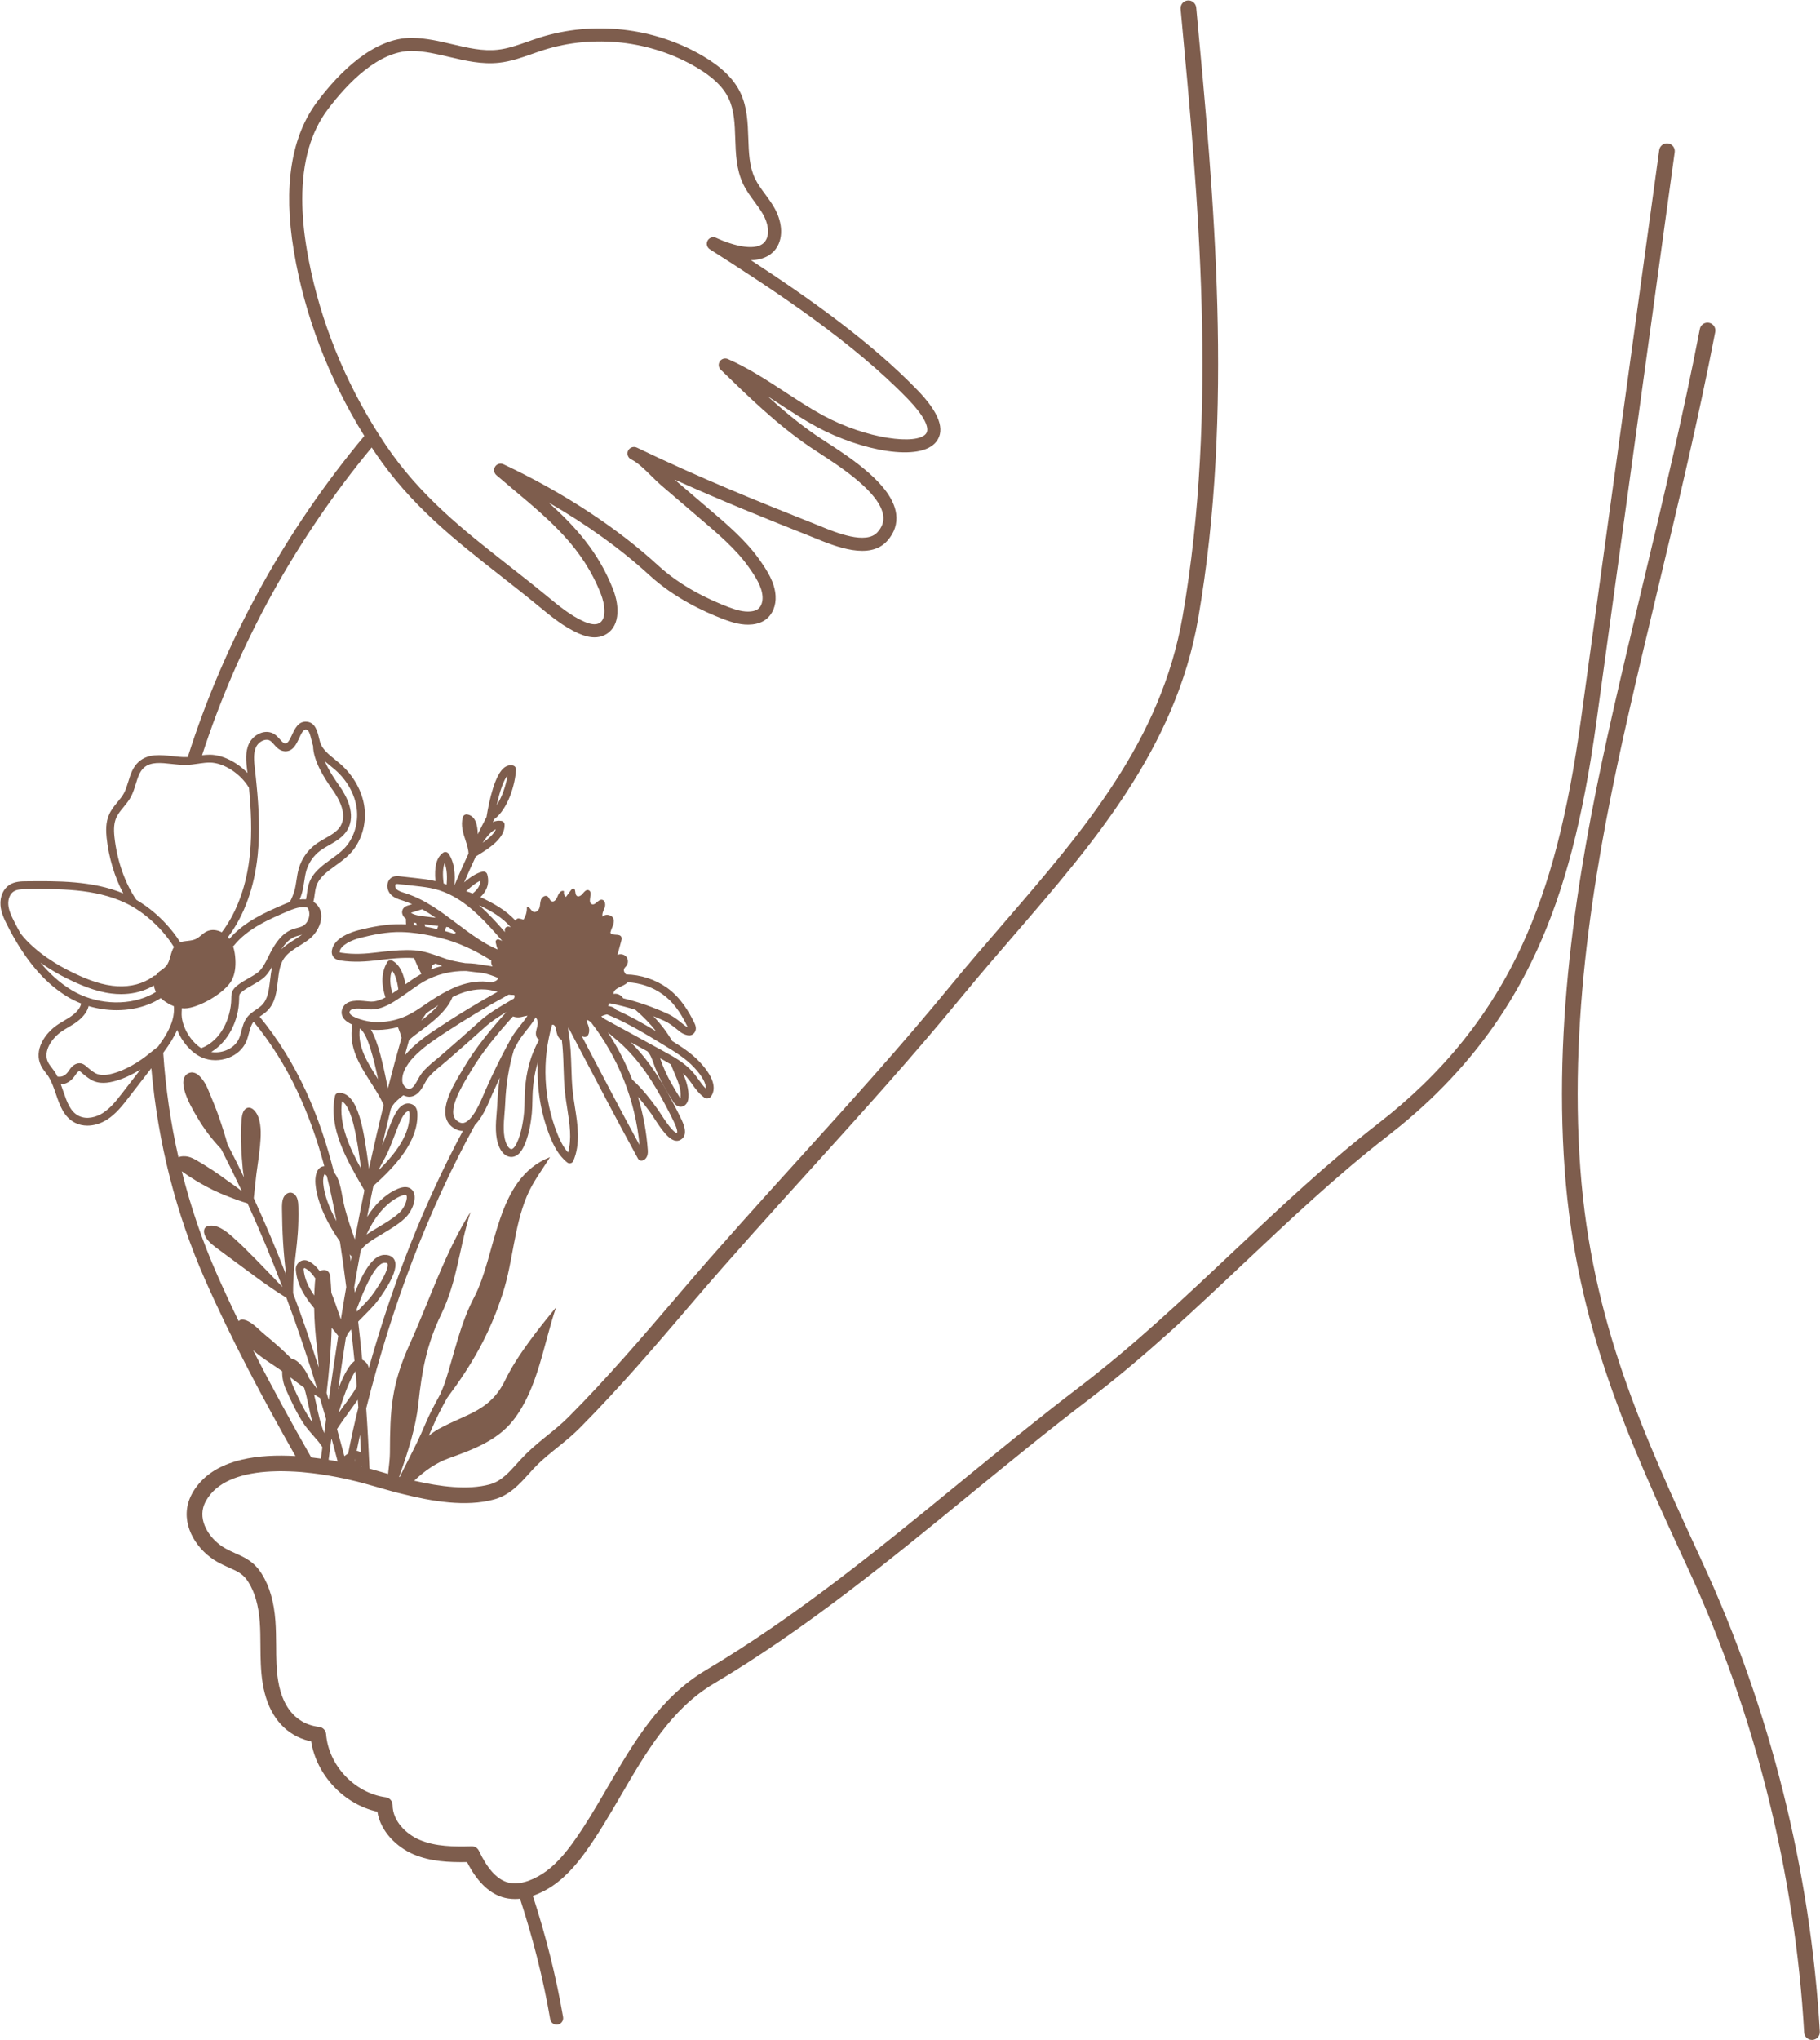 <?xml version="1.0" encoding="UTF-8" standalone="no"?><svg xmlns="http://www.w3.org/2000/svg" xmlns:xlink="http://www.w3.org/1999/xlink" fill="#7e5d4d" height="458.6" preserveAspectRatio="xMidYMid meet" version="1" viewBox="-0.1 -0.1 409.3 458.6" width="409.3" zoomAndPan="magnify"><g id="change1_1"><path d="M206.271,87.644c-10.503-10.873-24.326-20.654-37.49-29.248c3.331-0.076,4.934-1.621,5.616-2.579 c1.997-2.831,1.128-6.603-0.347-9.188c-0.623-1.099-1.363-2.103-2.074-3.072c-0.881-1.193-1.709-2.32-2.297-3.554 c-1.275-2.685-1.381-5.769-1.492-9.041c-0.117-3.431-0.235-6.979-1.78-10.221c-1.474-3.078-4.218-5.769-8.394-8.23 c-10.95-6.456-24.725-8.001-36.838-4.136c-0.869,0.276-1.739,0.582-2.585,0.881c-2.309,0.811-4.488,1.58-6.755,1.827 c-3.36,0.37-6.697-0.411-10.233-1.245c-2.873-0.676-5.845-1.369-8.9-1.422c-0.076,0-0.159-0.006-0.241-0.006 c-8.582,0-16.243,7.76-21.177,14.298c-5.927,7.86-7.713,19.168-5.305,33.607C68.382,70.743,73.845,85.03,81.84,97.9 c0.54,0.869,1.093,1.739,1.657,2.596c0.241,0.37,0.487,0.74,0.734,1.104c7.983,11.849,17.893,19.62,28.385,27.85 c2.82,2.209,5.733,4.494,8.629,6.885c2.667,2.191,5.428,4.465,8.741,5.945c1.333,0.599,2.532,0.893,3.613,0.893 c0.758,0,1.457-0.141,2.109-0.435c3.595-1.598,3.642-6.327,2.085-10.309c-3.278-8.418-8.553-14.222-14.51-19.556 c8.582,4.934,16.29,10.48,22.681,16.348c5.463,5.011,12.089,8.142,16.683,9.886c1.997,0.752,4.153,1.416,6.45,1.163 c1.187-0.129,2.203-0.499,3.008-1.098c1.516-1.122,2.344-3.113,2.215-5.316c-0.182-3.049-1.856-5.639-3.701-8.248 c-3.031-4.271-7.396-7.989-11.255-11.267l-7.76-6.632c10.539,4.752,20.496,8.759,30.541,12.741c0.329,0.129,0.687,0.276,1.075,0.435 c4.588,1.874,12.266,5.011,16.207,0.605c1.627-1.821,2.303-3.871,2.009-6.08c-0.881-6.538-10.245-12.6-15.837-16.219 c-0.799-0.523-1.504-0.975-2.056-1.351c-3.877-2.655-7.519-5.686-11.014-8.858c0.781,0.505,1.563,1.016,2.344,1.521 c2.855,1.862,5.804,3.783,8.706,5.357c9.857,5.34,23.339,8.001,26.916,3.29C212.509,96.502,211.088,92.631,206.271,87.644z M208.156,97.378c-2.009,2.637-13.323,1.239-23.18-4.1c-2.796-1.515-5.569-3.319-8.5-5.234c-4.177-2.72-8.489-5.534-12.894-7.437 c-0.646-0.282-1.41-0.059-1.803,0.529c-0.394,0.587-0.311,1.375,0.2,1.868c6.192,6.027,12.595,12.26,19.908,17.259 c0.57,0.394,1.292,0.858,2.115,1.392c4.829,3.131,13.822,8.952,14.521,14.151c0.182,1.339-0.241,2.561-1.286,3.73 c-2.561,2.861-9.287,0.112-12.906-1.369c-0.394-0.164-0.764-0.311-1.098-0.446c-13.041-5.169-25.924-10.374-40.116-17.206 c-0.728-0.346-1.61-0.041-1.962,0.687c-0.347,0.734-0.041,1.61,0.687,1.962c1.48,0.711,3.049,2.262,4.564,3.765 c0.775,0.764,1.504,1.486,2.226,2.103l8.829,7.549c3.906,3.319,7.948,6.756,10.762,10.726c1.586,2.244,3.031,4.453,3.16,6.726 c0.059,0.934-0.182,2.156-1.028,2.784c-0.382,0.282-0.916,0.464-1.58,0.535c-1.68,0.182-3.436-0.37-5.087-0.993 c-4.353-1.651-10.615-4.606-15.732-9.299c-9.334-8.576-21.383-16.454-34.841-22.798c-0.67-0.311-1.463-0.088-1.862,0.529 c-0.399,0.617-0.282,1.433,0.276,1.915c1.328,1.14,2.643,2.244,3.942,3.337c8.33,6.991,15.52,13.029,19.585,23.45 c0.846,2.168,1.398,5.704-0.541,6.562c-0.77,0.346-1.892,0.188-3.331-0.452c-2.955-1.322-5.557-3.466-8.071-5.534 c-2.925-2.409-5.857-4.706-8.682-6.926c-10.304-8.083-20.037-15.72-27.768-27.186c-0.405-0.599-0.805-1.204-1.193-1.815 c-0.558-0.858-1.104-1.721-1.633-2.596c-7.525-12.33-12.665-25.959-14.962-39.711c-0.67-4-0.999-7.736-0.999-11.202 c0-8.324,1.921-15.08,5.751-20.155c4.529-6.004,11.461-13.129,18.833-13.129c0.065,0,0.129,0.006,0.194,0.006 c2.738,0.047,5.428,0.676,8.277,1.345c3.619,0.852,7.361,1.733,11.22,1.304c2.608-0.288,5.052-1.145,7.419-1.98 c0.817-0.288,1.668-0.587,2.497-0.852c11.326-3.613,24.208-2.168,34.453,3.871c3.707,2.185,6.004,4.4,7.231,6.967 c1.286,2.685,1.392,5.78,1.498,9.052c0.117,3.425,0.235,6.967,1.774,10.204c0.711,1.486,1.662,2.779,2.585,4.03 c0.693,0.946,1.351,1.839,1.892,2.79c0.981,1.715,1.698,4.329,0.493,6.033c-1.715,2.432-7.026,1.116-11.05-0.752 c-0.705-0.323-1.533-0.053-1.909,0.629c-0.37,0.675-0.153,1.527,0.499,1.944c15.115,9.622,32.279,20.96,44.627,33.742 C207.61,93.254,209.102,96.132,208.156,97.378z M407.392,458.466c-0.927,0-1.704-0.724-1.758-1.661 c-2.043-35.64-11.031-71.61-25.991-104.021c-13.555-29.367-25.261-54.73-27.853-89.825c-2.711-36.712,3.966-72.735,10.855-103.131 c2.102-9.275,4.415-18.964,6.652-28.333c4.525-18.955,9.204-38.555,12.878-57.645c0.184-0.955,1.1-1.58,2.064-1.397 c0.956,0.184,1.581,1.108,1.397,2.064c-3.689,19.166-8.377,38.805-12.911,57.797c-2.234,9.36-4.545,19.038-6.642,28.294 c-6.831,30.142-13.454,65.843-10.777,102.093c2.544,34.457,14.127,59.551,27.538,88.607c15.144,32.808,24.241,69.219,26.31,105.296 c0.056,0.972-0.687,1.805-1.658,1.86C407.46,458.465,407.426,458.466,407.392,458.466z M375.017,32.148 c-0.96-0.13-1.85,0.54-1.98,1.5l-17.59,127.95c-2.98,21.61-7.02,37.19-13.13,50.51c-7.26,15.87-17.91,29.09-32.55,40.42 c-11.45,8.86-22.24,19.05-32.68,28.89c-10.92,10.3-22.2,20.94-34.31,30.17c-9.22,7.02-18.3,14.45-27.08,21.64 c-18.01,14.74-36.64,29.98-57.1,42.14c-10.34,6.14-16.29,16.37-22.04,26.26c-2.53,4.35-5.15,8.86-8.07,12.85 c-2.62,3.56-5.04,5.87-7.65,7.26c-0.77,0.42-1.51,0.75-2.21,1c0,0,0,0,0,0c0-0.001-0.001-0.003-0.001-0.004 c-0.921,0.321-1.784,0.487-2.595,0.52c-0.111,0.004-0.224,0.015-0.333,0.013c-0.64-0.01-1.26-0.1-1.85-0.29 c-2.32-0.77-4.36-3.06-6.24-7.03c-0.3-0.63-0.95-1.03-1.64-1.01c-3.95,0.11-8.1,0.08-11.66-1.43c-3.03-1.28-6.1-4.21-6.12-7.85 c-0.01-0.88-0.66-1.62-1.53-1.74c-6.98-0.93-12.88-7.17-13.42-14.2c-0.06-0.83-0.71-1.51-1.54-1.61c-0.91-0.11-1.74-0.31-2.49-0.6 c-0.66-0.24-1.25-0.55-1.79-0.91c-3.15-2.05-4.45-5.72-4.96-8.86c-0.42-2.57-0.44-5.18-0.45-7.93c-0.02-1.82-0.03-3.7-0.17-5.57 c-0.32-4.27-1.31-7.7-3.04-10.5c-1.73-2.79-3.84-3.73-5.88-4.63c-0.77-0.34-1.56-0.7-2.39-1.17c-3.09-1.73-5.86-5.51-4.93-9.1 c0.27-1.04,0.85-2.08,1.71-3.11c2.96-3.5,8.4-4.95,14.65-5.09c0.62-0.03,1.25-0.03,1.88-0.01c0.37,0,0.75,0.01,1.13,0.03 c0.88,0.03,1.77,0.08,2.67,0.15c0.26,0.03,0.53,0.05,0.8,0.08c0.099,0.009,0.199,0.022,0.298,0.031 c0.952,0.094,1.903,0.202,2.86,0.34c0.164,0.018,0.323,0.041,0.482,0.071c0.086,0.012,0.17,0.027,0.256,0.039 c0.337,0.049,0.678,0.096,1.004,0.159c0.1,0.01,0.19,0.02,0.27,0.04c0.64,0.11,1.27,0.22,1.89,0.34c0.44,0.09,0.87,0.17,1.3,0.26 c0.03,0.01,0.07,0.01,0.11,0.02c0.1,0.02,0.2,0.05,0.3,0.06c0.5,0.11,1.01,0.23,1.5,0.34c0.06,0.02,0.12,0.03,0.18,0.05 c0.02,0,0.03,0,0.04,0.01c0.829,0.19,1.638,0.38,2.437,0.599c0,0.001,0,0.002,0,0.003c0.564,0.147,1.116,0.3,1.662,0.458l0.02,0.006 l0.1,0.033l0.3,0.08c1.05,0.3,2.16,0.62,3.31,0.94c0,0,0,0,0.001,0c0,0.001,0,0.002,0,0.003c0.276,0.077,0.56,0.154,0.841,0.231 c0.233,0.066,0.463,0.132,0.699,0.195c0.023,0.004,0.045,0.01,0.068,0.015c0.036,0.009,0.072,0.018,0.107,0.029 c0.105,0.028,0.208,0.056,0.311,0.085c0.048,0.014,0.096,0.026,0.144,0.042c0.128,0.032,0.261,0.064,0.391,0.096 c0.236,0.06,0.471,0.121,0.705,0.177c0.001-0.001,0.001-0.003,0.002-0.004c0.001,0,0.001,0,0.002,0c0.09,0.03,0.18,0.06,0.27,0.07 c6.79,1.72,14.42,2.99,20.7,1.27c3.52-0.97,5.71-3.41,7.84-5.77c0.65-0.72,1.27-1.41,1.91-2.04c1.39-1.36,2.88-2.57,4.46-3.84 c1.71-1.38,3.47-2.8,5.11-4.46c8.78-8.83,16.9-18.34,24.76-27.54l0.54-0.63c8.74-10.23,17.74-20.16,26.45-29.78 c11.35-12.53,23.09-25.49,34.35-39.23c3.8-4.62,7.79-9.25,11.65-13.71c17.82-20.64,36.25-41.99,41.28-70.96 c8.09-46.7,3.56-94.9-0.43-137.42c-0.1-0.97-0.97-1.68-1.92-1.59c-0.97,0.09-1.68,0.95-1.59,1.92c3.97,42.3,8.48,90.25,0.46,136.49 c-4.85,28.01-22.15,48.04-40.47,69.26c-3.87,4.48-7.88,9.11-11.7,13.78c-11.21,13.67-22.92,26.6-34.25,39.1 c-8.72,9.63-17.74,19.58-26.52,29.86l-0.52,0.62c-7.82,9.15-15.9,18.61-24.59,27.34c-1.51,1.52-3.19,2.89-4.82,4.2 c-1.58,1.28-3.2,2.6-4.71,4.08c-0.73,0.71-1.41,1.46-2.07,2.19c-1.87,2.08-3.63,4.04-6.15,4.73c-4.97,1.35-11.18,0.52-17.01-0.82 c2.31-2.2,4.91-4.01,7.67-5.01c5.34-1.91,11-3.97,14.6-8.58c5.56-7.1,6.78-17.04,9.63-25.38c-3.91,4.75-8.77,10.84-11.42,16.32 c-3.42,7.06-8.56,7.49-14.99,11.02c-0.81,0.45-1.539,0.96-2.219,1.539c0.264-0.604,0.534-1.22,0.798-1.853 c0.975-2.332,2.162-4.523,3.319-6.638c0.012-0.012,0.012-0.018,0.018-0.023c0.006-0.01,0.011-0.02,0.017-0.03 c5.472-7.323,9.576-14.312,12.547-23.662c2.279-7.173,2.437-14.552,5.317-21.553c1.364-3.316,3.487-5.993,5.257-8.886 c-12.323,4.786-11.927,21.707-17.082,31.536c-3.151,6.008-4.424,12.585-6.517,19.023c-0.249,0.765-0.673,1.741-1.117,2.784 c-1.18,2.15-2.382,4.369-3.386,6.775c-1.216,2.919-2.549,5.534-3.836,8.065c-0.64,1.251-1.268,2.484-1.873,3.734 c-0.001,0-0.001,0-0.002-0.001c-0.04,0-0.08-0.02-0.12-0.03c0,0-0.001,0-0.001,0c1.95-5.509,3.764-11.112,4.34-16.586 c0.752-7.178,1.862-13.235,5.087-19.89c3.724-7.678,4.059-15.044,6.632-23.086c-5.61,8.788-9.281,19.996-13.628,29.583 c-4.23,9.334-4.465,14.927-4.506,24.672c-0.006,1.081-0.188,2.76-0.411,4.628c-0.001,0-0.002-0.001-0.003-0.001 c-0.95-0.26-1.87-0.53-2.76-0.79l-0.42-0.12c-0.27-0.08-0.61-0.17-0.99-0.28c-0.001,0-0.003-0.001-0.004-0.001 c-0.188-4.528-0.428-9.045-0.739-13.527c0.001-0.004,0.002-0.008,0.003-0.012c0-0.02,0.01-0.05,0.01-0.07 c5.93-23.59,13.92-44.41,24.44-63.64l0.01-0.01v-0.004c1.502-1.487,2.652-3.978,3.645-6.335c0.12-0.285,0.226-0.537,0.318-0.745 c0.542-1.224,1.078-2.39,1.611-3.524c-0.274,1.847-0.468,3.722-0.542,5.628c-0.026,0.666-0.086,1.38-0.149,2.135 c-0.22,2.611-0.469,5.571,0.636,7.959c0.578,1.248,1.484,2.008,2.487,2.086c0.05,0.004,0.104,0.006,0.161,0.006 c0.561,0,1.479-0.221,2.285-1.432c1.688-2.538,2.214-7.083,2.335-8.415c0.087-0.956,0.106-1.916,0.125-2.844 c0.014-0.687,0.028-1.397,0.07-2.086c0.143-2.357,0.531-4.514,1.159-6.512c-0.296,5.63,0.599,11.311,2.68,16.585 c0.76,1.924,1.893,4.338,3.934,5.948c0.157,0.124,0.349,0.189,0.546,0.189c0.073,0,0.146-0.009,0.218-0.028 c0.266-0.068,0.485-0.256,0.593-0.508c1.648-3.871,0.992-8.068,0.359-12.127c-0.18-1.152-0.366-2.345-0.49-3.491 c-0.195-1.797-0.254-3.677-0.31-5.496c-0.077-2.507-0.167-5.061-0.601-7.545c-0.029-0.213-0.067-0.426-0.095-0.633 c-0.03-0.222-0.017-0.47,0.041-0.696l2.389,4.559c4.29,8.189,8.727,16.656,13.25,24.903c0.158,0.287,0.457,0.457,0.773,0.457 c0.075,0,0.15-0.009,0.225-0.029c0.842-0.222,1.296-1.073,1.213-2.276c-0.283-4.103-1.037-8.143-2.214-12.048 c1.131,1.31,2.174,2.685,3.142,4.036c0.101,0.141,0.255,0.384,0.45,0.689c1.691,2.65,3.464,5.176,5.138,5.176 c0.307,0,0.61-0.086,0.91-0.27c1.809-1.119,0.509-3.774-0.046-4.908l-0.085-0.174c-0.943-1.961-1.968-3.861-2.755-5.298 c-2.6-4.746-5.36-8.53-8.383-11.521l3.793,2.072c0.634,0.688,0.998,1.696,1.346,2.677c0.104,0.293,0.206,0.583,0.315,0.863 c1.132,2.922,2.607,5.386,4.02,7.658c0.194,0.312,0.765,1.233,1.751,1.233c0.049,0,0.099-0.002,0.149-0.008 c0.882-0.081,1.525-0.881,1.601-1.991c0.136-1.984-0.489-3.772-1.205-5.49c0.276,0.254,0.544,0.517,0.794,0.797 c0.443,0.497,0.836,1.044,1.252,1.623c0.747,1.04,1.519,2.115,2.634,2.938c0.274,0.201,0.526,0.266,0.736,0.266 c0.128,0,0.24-0.024,0.333-0.055c0.351-0.118,0.531-0.387,0.593-0.479c0.86-1.301,1.113-3.68-2.572-7.633 c-1.828-1.961-4.039-3.405-6.233-4.754c-1.071-1.873-2.499-3.755-4.21-5.567h0.009c0.84,0.34,1.67,0.7,2.5,1.07 c1.07,0.5,1.85,1.12,2.76,1.85c0.23,0.19,0.47,0.38,0.72,0.58c0.48,0.37,1.03,0.63,1.61,0.76c0.13,0.02,0.29,0.05,0.46,0.05 c0.12,0,0.25-0.01,0.39-0.05c0.64-0.18,1.09-0.8,1.1-1.53c0-0.51-0.21-0.96-0.34-1.22c-1.12-2.31-2.97-5.63-6.13-7.89 c-2.659-1.889-5.958-2.959-9.237-3.01c-0.305-0.387-0.593-0.763-0.448-1.203c0.093-0.284,0.349-0.477,0.534-0.71 c0.457-0.576,0.453-1.471-0.01-2.042c-0.463-0.571-1.338-0.76-1.995-0.431c0.28-1.036,0.56-2.072,0.839-3.108 c0.086-0.317,0.168-0.67,0.015-0.961c-0.425-0.806-1.935-0.148-2.449-0.9c0.176-1.061,1.03-2.062,0.712-3.09 c-0.302-0.974-1.783-1.298-2.464-0.54c-0.205-0.689,0.242-1.38,0.482-2.059c0.239-0.679,0.071-1.684-0.646-1.752 c-0.857-0.081-1.451,1.327-2.251,1.009c-1.104-0.438,0.382-2.753-0.736-3.152c-0.517-0.184-0.982,0.347-1.32,0.78 s-0.982,0.847-1.376,0.465c-0.465-0.45-0.114-1.64-0.761-1.617c-0.218,0.008-0.379,0.199-0.509,0.375 c-0.378,0.508-0.756,1.016-1.133,1.524c-0.376-0.295-0.548-0.826-0.416-1.286c-0.587-0.356-1.199,0.428-1.427,1.076 c-0.229,0.648-0.763,1.46-1.388,1.176c-0.44-0.2-0.512-0.83-0.916-1.095c-0.528-0.347-1.245,0.163-1.461,0.757 c-0.216,0.594-0.154,1.259-0.359,1.857s-0.897,1.13-1.442,0.811c-0.529-0.309-0.847-1.293-1.376-0.984 c0.054,0.982-0.22,1.98-0.77,2.796c-0.328-0.129-0.67-0.222-1.018-0.276c-0.346-0.054-0.675,0.169-0.725,0.515l-0.004,0.026 c-2.19-2.458-5.202-4.06-7.925-5.342c1.184-1.136,2.168-2.76,1.539-5.097c-0.12-0.447-0.563-0.725-1.021-0.636 c-1.298,0.254-2.826,1.236-4.166,2.425v-0.014c0.88-2.06,1.75-3.97,2.61-5.81c0.17-0.1,0.35-0.22,0.55-0.34 c2.4-1.49,6.02-3.74,5.93-6.82c-0.01-0.43-0.32-0.78-0.74-0.84c-0.67-0.11-1.31,0-1.92,0.26c0.1-0.22,0.21-0.43,0.33-0.64 c3.1-2.3,4.73-7.83,4.89-11.17c0.02-0.41-0.26-0.79-0.66-0.89c-0.61-0.16-1.23-0.04-1.8,0.33c-2.28,1.5-3.58,7.61-4.15,11.11 c-0.01,0.05-0.02,0.09-0.02,0.13c-0.68,1.3-1.34,2.58-1.96,3.86l-0.003,0.003c-0.041-2.117-0.537-4.156-2.385-4.443 c-0.45-0.067-0.872,0.209-0.987,0.645c-0.488,1.843,0.062,3.507,0.594,5.116c0.345,1.046,0.666,2.037,0.694,3.027l-0.002,0.002 c-1.04,2.22-2.09,4.57-3.16,7.13c0,0.005-0.002,0.003-0.005,0.005c0.193-2.341,0.091-5.013-1.311-7.095 c-0.132-0.196-0.338-0.331-0.57-0.374c-0.232-0.046-0.473,0.009-0.667,0.145c-1.459,1.023-2.033,3.171-1.719,6.385 c-1.461-0.344-2.941-0.516-4.376-0.676l-3.598-0.402c-0.443-0.05-1.05-0.118-1.647,0.152c-0.592,0.268-0.996,0.791-1.139,1.473 c-0.172,0.821,0.077,1.753,0.634,2.372c0.74,0.822,1.762,1.144,2.665,1.428l0.258,0.081c0.664,0.213,1.31,0.474,1.95,0.756 l-0.897,0.283c-0.305,0.096-0.939,0.295-1.227,0.926c-0.322,0.696-0.022,1.531,0.741,2.091c-0.007,0.413,0,0.825,0.026,1.24 c-0.003,0-0.005-0.001-0.008-0.001h-0.01c-0.33-0.02-0.67-0.04-0.99-0.04c-3.52-0.07-7,0.68-9.65,1.34 c-1.28,0.32-5.51,1.6-6.01,4.48c-0.09,0.52-0.02,0.98,0.2,1.36c0.4,0.7,1.16,0.9,1.7,0.98c3,0.47,5.88,0.24,8.29-0.05 c2.72-0.33,5.54-0.67,8.28-0.49h0.01c0,0,0,0,0,0c0.469,1.184,1.003,2.362,1.617,3.508c-0.008,0.026-0.018,0.052-0.026,0.078 c-0.107,0.059-0.217,0.111-0.323,0.172c-1.1,0.634-2.135,1.37-3.135,2.082c-0.027,0.019-0.054,0.038-0.081,0.057 c-0.357-2.032-1.097-4.281-2.912-5.299c-0.417-0.236-0.947-0.092-1.19,0.32c-1.635,2.77-1.104,5.735-0.392,7.931 c-1.049,0.551-2.127,0.939-3.195,0.939c-0.01,0-0.019,0-0.029,0c-0.267-0.002-0.653-0.042-1.063-0.085 c-1.775-0.185-4.462-0.467-5.36,1.557c-0.322,0.726-0.28,1.459,0.122,2.117c0.411,0.674,1.194,1.194,2.087,1.595v0.008 c-0.95,5.03,1.66,9.1,4.17,13.03c1.1,1.72,2.13,3.34,2.84,4.99c0,0.02,0.01,0.039,0.02,0.049c-1.145,4.639-2.243,9.407-3.3,14.299 c-0.04-0.299-0.08-0.599-0.12-0.898c-1.04-7.58-2.21-16.16-6.61-16.16h-0.07c-0.4,0-0.76,0.29-0.84,0.69 c-1.57,7.09,2.67,14.43,6.08,20.32l0.53,0.91l0.001,0.003c0,0.001,0,0.002,0,0.002c-0.746,3.613-1.463,7.284-2.162,11.02 c0,0,0,0.001,0,0.002c-0.15-0.449-0.309-0.888-0.459-1.347c-0.73-2.08-1.54-4.44-2.11-7.13c-0.08-0.37-0.15-0.77-0.23-1.19 c-0.3-1.66-0.67-3.73-1.63-5.09c-0.08-0.11-0.17-0.22-0.25-0.33c-0.001-0.002-0.003-0.003-0.004-0.004 c-3.178-12.581-8.142-24.529-16.717-34.972c0,0-0.001-0.001-0.001-0.001c0.056-0.039,0.111-0.077,0.167-0.116 c0.534-0.365,1.086-0.742,1.577-1.232c1.784-1.781,2.068-4.235,2.343-6.609c0.222-1.912,0.431-3.718,1.374-5.118 c0.81-1.203,2.098-2.004,3.461-2.852c0.786-0.489,1.599-0.994,2.341-1.595c1.516-1.227,2.563-3.208,2.606-4.931 c0.03-1.192-0.393-2.215-1.222-2.958c-0.178-0.16-0.366-0.29-0.558-0.408c0-0.001,0-0.001,0.001-0.002 c0.141-0.558,0.217-1.116,0.288-1.663c0.094-0.67,0.182-1.304,0.376-1.886c0.658-1.962,2.444-3.248,4.329-4.611 c1.069-0.77,2.173-1.568,3.113-2.52c2.614-2.637,3.901-6.708,3.366-10.627c-0.488-3.577-2.467-7.12-5.434-9.704 c-0.388-0.341-0.799-0.675-1.21-1.004c-1.357-1.099-2.638-2.132-3.196-3.525c0-0.007-0.006-0.014-0.01-0.021 c-0.006-0.017-0.012-0.032-0.019-0.049c-0.002-0.006-0.004-0.013-0.006-0.019c-0.029-0.076-0.059-0.153-0.082-0.235 c-0.094-0.305-0.176-0.64-0.258-0.975c-0.352-1.486-0.84-3.525-2.808-3.654c-1.833-0.117-2.62,1.58-3.254,2.949 c-0.552,1.193-0.94,1.95-1.539,1.933c-0.37-0.024-0.699-0.364-1.193-0.928c-0.346-0.394-0.746-0.84-1.251-1.163 c-0.793-0.505-1.78-0.628-2.773-0.346c-1.24,0.358-2.356,1.304-2.919,2.473c-0.881,1.88-0.652,3.948-0.446,5.775 c0.029,0.276,0.065,0.552,0.094,0.834c-2.338-2.432-5.575-4.077-8.43-4.106c-0.605,0-1.192,0.047-1.768,0.117 c8.106-25.072,21.242-48.775,38.142-69.176c0.652-0.793,1.31-1.574,1.974-2.356c-0.558-0.858-1.104-1.721-1.633-2.596 c-0.675,0.781-1.339,1.563-1.997,2.356c-17.723,21.201-31.416,45.973-39.699,72.172c-0.129,0.012-0.258,0.018-0.388,0.018 c-0.975,0.023-2.032-0.1-3.06-0.211c-2.69-0.3-5.475-0.611-7.596,1.275c-1.345,1.204-1.85,2.867-2.344,4.47 c-0.288,0.94-0.564,1.833-0.993,2.62c-0.376,0.687-0.893,1.316-1.439,1.974c-0.693,0.852-1.416,1.727-1.88,2.796 c-0.787,1.774-0.711,3.707-0.558,5.199c0.476,4.482,1.815,8.9,3.754,12.524c-6.985-2.884-14.833-2.796-21.806-2.726 c-1.099,0.006-2.602,0.023-3.812,0.811c-1.38,0.899-2.144,2.649-2.003,4.57c0.117,1.592,0.787,3.031,1.463,4.37 c0.505,1.005,1.022,1.968,1.545,2.89c0.029,0.053,0.059,0.106,0.094,0.153c3.466,6.057,7.378,10.368,11.901,13.129 c0.993,0.605,2.044,1.122,3.131,1.551c-0.117,0.752-0.634,1.533-1.557,2.338c-0.67,0.581-1.445,1.039-2.267,1.521 c-0.417,0.247-0.834,0.488-1.24,0.752c-3.213,2.08-5.61,5.957-3.971,9.34c0.294,0.599,0.676,1.099,1.052,1.586 c0.176,0.229,0.353,0.464,0.517,0.705c0.793,1.169,1.298,2.655,1.792,4.094c0.869,2.55,1.768,5.187,4.3,6.48 c0.84,0.429,1.792,0.64,2.784,0.64c1.457,0,3.002-0.452,4.412-1.345c2.021-1.286,3.525-3.231,4.846-4.94l5.122-6.62 c1.474,16.718,5.528,32.679,12.095,47.57c6.004,13.611,13.041,26.775,20.313,39.611c0,0,0,0.001,0,0.001c-0.001,0-0.002,0-0.003,0 c-8.17-0.48-16.98,0.61-21.73,6.24c-1.21,1.43-2.02,2.94-2.43,4.49c-1.39,5.35,2.27,10.62,6.61,13.07c0.98,0.54,1.89,0.95,2.69,1.31 c1.9,0.84,3.15,1.39,4.31,3.27c1.43,2.3,2.25,5.21,2.53,8.9c0.13,1.75,0.14,3.58,0.15,5.33c0.02,2.77,0.04,5.64,0.5,8.47 c1.01,6.24,4.03,10.51,8.64,12.38c0.58,0.23,1.18,0.43,1.8,0.58c0.16,0.04,0.31,0.08,0.47,0.11c1.2,7.58,7.4,14.15,14.89,15.8 c0.71,4.52,4.45,8.02,8.15,9.59c3.85,1.63,8,1.8,12.01,1.73c2.2,4.26,4.77,6.83,7.81,7.84c0.96,0.31,1.95,0.46,2.98,0.46 c0.37,0,0.75-0.02,1.13-0.06c0,0,0,0,0,0.001c2.861,8.765,5.181,17.77,6.785,27.087c0.123,0.716,0.746,1.216,1.445,1.216 c0.082,0,0.17-0.006,0.253-0.018c0.799-0.141,1.339-0.899,1.198-1.698c-1.615-9.381-3.936-18.44-6.803-27.245 c0-0.001-0.001-0.002-0.001-0.002c0.001,0,0.001,0,0.002-0.001c0.9-0.31,1.83-0.72,2.77-1.22c4.05-2.18,6.97-5.77,8.82-8.29 c3.03-4.14,5.7-8.73,8.28-13.16c5.53-9.5,11.25-19.33,20.79-25c20.69-12.29,39.42-27.62,57.53-42.45 c8.76-7.16,17.82-14.58,26.99-21.56c12.25-9.33,23.61-20.04,34.59-30.4c10.37-9.79,21.11-19.91,32.42-28.68 c15.1-11.68,26.09-25.33,33.6-41.73c6.25-13.65,10.39-29.53,13.41-51.51l17.59-127.94C376.657,33.168,375.987,32.278,375.017,32.148 z M111.427,186.308c-0.47,1.11-1.71,2.16-2.97,3.04C109.337,187.968,110.397,186.718,111.427,186.308z M114.047,174.188 c-0.34,2.16-1.18,4.8-2.44,6.69C112.317,177.648,113.187,175.228,114.047,174.188z M76.807,247.498c2.41,1.27,3.52,9.42,4.21,14.46 c0.03,0.22,0.06,0.45,0.09,0.67C78.497,257.898,76.067,252.548,76.807,247.498z M69.297,315.878c0.25,1.21,0.52,2.48,0.88,3.77 c-0.13-0.16-0.24-0.31-0.35-0.47c-1.58-2.27-3.11-5.59-4.11-7.89c-0.25-0.56-0.41-1.17-0.5-1.75c0.18,0.13,0.35,0.26,0.53,0.4 c0.84,0.64,1.7,1.29,2.56,1.91C68.697,313.098,68.987,314.468,69.297,315.878z M75.967,300.197c0,0.001,0,0.003-0.001,0.004 c-0.716,4.567-1.42,9.316-2.131,14.411c-0.159-0.518-0.319-1.056-0.488-1.584v-0.01c0.53-4.47,1-9.39,1.14-14.63 C75.017,298.988,75.507,299.587,75.967,300.197z M73.393,264.244C73.393,264.244,73.393,264.244,73.393,264.244 c0.839,3.346,1.55,6.738,2.172,10.16c-1.569-2.839-2.738-5.837-2.968-8.466c-0.1-1.15,0.13-1.9,0.3-2.1 C72.967,263.868,73.136,263.967,73.393,264.244z M89.807,268.858c0.56-0.25,0.96-0.34,1.2-0.34c0.16,0,0.26,0.04,0.29,0.09 c0.36,0.54-0.26,2.66-1.53,3.85c-1.32,1.24-3.1,2.3-4.83,3.33c-0.92,0.55-1.82,1.08-2.62,1.63 C83.917,273.918,86.437,270.408,89.807,268.858z M79.787,327.818c0,0.19-0.06,0.47-0.16,0.79c0.05-0.26,0.09-0.52,0.15-0.79 C79.777,327.818,79.777,327.818,79.787,327.818z M79.837,308.108v0.006c0.106,1.151,0.2,2.308,0.299,3.465 c-0.32,0.61-0.67,1.19-1.01,1.68c-0.66,0.95-1.33,1.87-1.98,2.76c-0.38,0.52-0.76,1.03-1.11,1.53c1.54-5.19,2.9-8.11,3.8-9.43 L79.837,308.108C79.837,308.108,79.837,308.108,79.837,308.108C79.837,308.108,79.837,308.108,79.837,308.108z M77.681,300.624 c0-0.001,0-0.003,0.001-0.004c0.037-0.048,0.067-0.095,0.095-0.152c0.08-0.17,0.17-0.37,0.26-0.6 c0.189-0.329,0.478-0.718,0.837-1.136c0,0,0,0,0,0.001c0.076,0.734,0.159,1.463,0.241,2.197l0.041,0.394 c0.164,1.504,0.323,3.014,0.47,4.523c0,0.001,0,0.002,0,0.002c-0.88,0.631-2.14,2.291-3.669,6.329 c-0.001,0.004-0.003,0.008-0.004,0.012c0-0.004,0.001-0.007,0.002-0.011v-0.006C76.53,308.143,77.1,304.325,77.681,300.624z M74.397,323.547c0.01-0.03,0.02-0.05,0.04-0.069c0.01-0.04,0.03-0.08,0.05-0.12c0.46,1.69,0.92,3.38,1.35,5.06 c-0.66-0.13-1.339-0.25-2.039-0.36c0,0,0-0.001,0-0.001C74.004,326.53,74.204,325.027,74.397,323.547z M78.207,326.628 c-0.28,0.17-0.57,0.37-0.85,0.61c-0.54-2.02-1.09-4.05-1.66-6.09c0.82-1.28,1.83-2.67,2.87-4.1c0.59-0.8,1.19-1.63,1.79-2.49 c0.001-0.001,0.002-0.003,0.003-0.004c0,0.001,0,0.003,0,0.004c0.047,0.591,0.088,1.182,0.129,1.773 c-0.001,0.002-0.001,0.005-0.002,0.007C79.627,319.758,78.877,323.188,78.207,326.628z M80.197,294.738l-0.001,0.001 c0,0,0-0.001,0-0.001c-0.018-0.182-0.041-0.37-0.065-0.558c0-0.003-0.001-0.006-0.001-0.01c1.65-4.429,4.128-10.303,6.217-10.403 h0.12c0.19,0,0.5,0.01,0.56,0.16c0.59,1.21-2.65,6.31-4.16,8.01c-0.77,0.87-1.67,1.78-2.54,2.66 C80.277,294.648,80.237,294.698,80.197,294.738z M70.727,288.228c-0.07,0.95-0.12,1.92-0.15,2.89c-1.28-1.81-2.22-3.74-2.39-5.92 c-0.01-0.09,0.05-0.18,0.11-0.22c0.04-0.02,0.07-0.03,0.1-0.03c0.03,0,0.04,0.01,0.06,0.02c0.88,0.42,1.68,1.26,2.39,2.35 C70.787,287.608,70.757,287.918,70.727,288.228z M71.847,314.138c0.48,1.59,0.94,3.18,1.39,4.76 c0.001,0.003,0.002,0.005,0.002,0.008c-0.147,1.061-0.281,2.11-0.422,3.148c0,0.001,0,0.003,0,0.004c-0.86-2.14-1.34-4.37-1.8-6.55 c-0.16-0.73-0.31-1.45-0.48-2.15C70.977,313.638,71.407,313.898,71.847,314.138z M81.217,329.578c-0.02,0-0.04-0.01-0.06-0.02 c0.02-0.04,0.04-0.1,0.05-0.14c0.002-0.005,0.003-0.009,0.004-0.014c0,0.003,0,0.007,0,0.01 C81.212,329.467,81.218,329.519,81.217,329.578C81.217,329.578,81.217,329.578,81.217,329.578z M80.871,322.435 c0.07,1.351,0.141,2.701,0.205,4.052c-0.19-0.2-0.49-0.41-0.96-0.45c0.24-1.19,0.49-2.4,0.75-3.6 c0.001-0.005,0.002-0.01,0.003-0.015C80.871,322.427,80.871,322.431,80.871,322.435z M109.079,244.979 c-0.096,0.216-0.206,0.478-0.331,0.775c-0.768,1.823-2.564,6.09-4.516,6.563c-0.519,0.127-1.059-0.049-1.643-0.538 c-2.304-1.93,1.137-7.64,2.606-10.079c0.176-0.291,0.333-0.553,0.465-0.78c2.637-4.516,6.285-8.88,9.606-12.531 c0.571,0.215,1.241,0.274,1.823,0.141c0.418-0.096,0.935-0.239,1.45-0.313c-0.453,0.725-0.993,1.408-1.572,2.131 c-0.736,0.918-1.497,1.868-2.141,3.014c-0.25,0.445-0.498,0.916-0.747,1.375c-0.091,0.096-0.167,0.207-0.208,0.342 c-0.008,0.026-0.014,0.054-0.022,0.08C112.267,238.105,110.697,241.326,109.079,244.979z M95.78,227.656 c0.241-0.163,0.482-0.326,0.72-0.488l0.607-0.414c0.447-0.303,0.906-0.605,1.37-0.903c-1.097,1.289-2.494,2.446-3.848,3.477 C95.005,228.765,95.391,228.205,95.78,227.656z M90.922,237.169c0.323-1.167,0.645-2.328,0.974-3.472 c0.644-0.609,1.57-1.302,2.56-2.037c2.641-1.962,5.883-4.393,7.211-7.628c0.729-0.358,1.47-0.691,2.238-0.955 c1.826-0.629,4.572-1.197,7.291-0.345c0.132,0.042,0.264,0.043,0.392,0.024c0.072,0.03,0.142,0.062,0.214,0.09 c-4.354,2.424-8.648,5.015-12.798,7.742l-0.142,0.094c-2.253,1.48-5.677,3.738-7.942,6.494 C90.921,237.175,90.921,237.172,90.922,237.169z M93.005,207.849c-0.016-0.193-0.042-0.386-0.049-0.579 c0.184,0.051,0.369,0.096,0.552,0.135c0.049,0.174,0.1,0.334,0.146,0.523C93.428,207.888,93.221,207.868,93.005,207.849z M95.527,208.208h-0.01c-0.002,0-0.003,0-0.005-0.001c-0.037-0.176-0.071-0.358-0.11-0.525l3.058,0.372 c-0.087,0.231-0.174,0.462-0.259,0.693h-0.004C97.287,208.528,96.407,208.348,95.527,208.208z M100.259,208.274l0.568,0.069 c0.263,0.197,0.527,0.395,0.789,0.592c0.274,0.207,0.552,0.414,0.828,0.621c-0.136,0.083-0.274,0.17-0.412,0.264 c-0.001,0-0.002-0.001-0.004-0.001c-0.679-0.23-1.378-0.449-2.106-0.639C100.033,208.877,100.145,208.576,100.259,208.274z M91.321,244.493c-0.518-0.325-0.907-0.963-0.946-1.551c-0.289-4.383,6.05-8.548,9.455-10.786l0.143-0.094 c4.633-3.046,9.449-5.92,14.326-8.577c0.414,0.05,0.83,0.079,1.246,0.078c0.128,0.279,0.076,0.542-0.061,0.797 c-0.255,0.148-0.505,0.3-0.762,0.448c-2.404,1.388-4.889,2.822-6.98,4.712c-2.614,2.362-5.404,4.822-8.781,7.743 c-0.348,0.301-0.709,0.597-1.071,0.894c-1.146,0.94-2.331,1.912-3.237,3.136c-0.291,0.393-0.547,0.86-0.793,1.311 c-0.472,0.863-0.96,1.755-1.62,2.024C91.885,244.771,91.545,244.632,91.321,244.493z M117.951,245.098 c-0.044,0.725-0.059,1.453-0.073,2.158c-0.018,0.898-0.037,1.827-0.118,2.72c-0.23,2.531-0.889,5.856-2.047,7.598 c-0.286,0.429-0.599,0.663-0.843,0.645c-0.254-0.019-0.673-0.311-1.024-1.069c-0.909-1.964-0.68-4.678-0.479-7.071 c0.065-0.776,0.127-1.508,0.154-2.215c0.162-4.177,0.83-8.225,1.975-12.044c0.289-0.535,0.577-1.079,0.867-1.595 c0.573-1.019,1.288-1.912,1.98-2.775c0.715-0.892,1.44-1.802,2.02-2.855c0.233,0.237,0.398,0.588,0.451,1.105 c0.071,0.696-0.236,1.368-0.359,2.056c-0.123,0.688,0.031,1.544,0.674,1.82c0.015,0.007,0.031,0.007,0.046,0.013 C119.282,236.925,118.218,240.697,117.951,245.098z M131.675,234.596l-0.921-1.758c0.341,0.154,0.707,0.229,0.999,0.105 c0.552-0.234,0.698-1.14,0.645-1.66c-0.058-0.567-0.289-1.099-0.494-1.632c-0.342-0.889,0.542-0.243,0.927,0.076 c6.138,7.951,9.951,17.549,10.896,27.582C139.627,249.774,135.599,242.085,131.675,234.596z M142.787,226.898h0.003 c1.782,1.534,3.35,3.16,4.651,4.811c-2.9-1.739-5.889-3.427-9.044-4.833c-0.061-0.096-0.127-0.19-0.211-0.263 c-0.414-0.362-0.983-0.476-1.524-0.576c0.06-0.237,0.198-0.432,0.363-0.607C138.973,225.809,140.89,226.299,142.787,226.898z M151.3,251.772l0.09,0.185c1.097,2.241,0.777,2.587,0.737,2.622c-0.002,0-0.005,0.001-0.007,0.001 c-0.336,0-1.256-0.573-3.663-4.344c-0.217-0.34-0.391-0.61-0.504-0.768c-1.697-2.369-3.591-4.837-5.899-6.906 c-1.426-3.708-3.255-7.257-5.446-10.582l2.145,1.828c3.6,3.067,6.817,7.237,9.836,12.747 C149.365,247.973,150.375,249.847,151.3,251.772z M151.535,241.031c0.804,1.875,1.563,3.646,1.434,5.54 c-0.007,0.094-0.025,0.177-0.045,0.244c-0.052-0.062-0.118-0.154-0.201-0.287c-1.369-2.202-2.797-4.585-3.874-7.365 c-0.102-0.264-0.199-0.538-0.297-0.814c-0.064-0.181-0.135-0.37-0.203-0.558c0.812,0.444,1.632,0.896,2.425,1.383 C151.016,239.812,151.278,240.433,151.535,241.031z M158.629,244.613c-0.599-0.583-1.104-1.286-1.631-2.02 c-0.425-0.591-0.863-1.201-1.368-1.768c-1.852-2.077-4.363-3.448-6.578-4.658l-13.404-7.32l-0.534-0.455 c0.412-0.219,0.851-0.379,1.312-0.453c4.551,1.88,8.78,4.456,12.883,6.96c2.359,1.439,4.799,2.928,6.692,4.96 C157.811,241.801,158.727,243.476,158.629,244.613z M141.037,220.718L141.037,220.718c2.8,0.11,5.59,1.05,7.86,2.68 c2.2,1.56,3.91,3.79,5.57,7.22c0.03,0.04,0.06,0.11,0.09,0.18c-0.23-0.08-0.44-0.2-0.63-0.35c-0.25-0.19-0.48-0.38-0.71-0.56 c-0.95-0.77-1.85-1.49-3.13-2.08c-1.59-0.73-3.24-1.4-4.89-1.98c-1.69-0.59-3.41-1.1-5.15-1.52c0,0,0,0,0,0 c-0.431-0.717-1.329-1.174-2.154-0.975C137.785,221.927,140.274,221.696,141.037,220.718z M124.953,231.303 c0.128,0.799,0.3,1.653,0.955,2.171c0.105,0.083,0.222,0.145,0.341,0.195c0.257,1.978,0.323,4.034,0.389,6.15 c0.057,1.852,0.116,3.767,0.319,5.632c0.129,1.188,0.318,2.4,0.501,3.573c0.549,3.519,1.071,6.866,0.192,9.944 c-1.163-1.298-1.916-2.956-2.461-4.338c-3.05-7.727-3.451-16.372-1.132-24.347c0.027-0.009,0.051-0.025,0.081-0.029 C124.626,230.185,124.875,230.816,124.953,231.303z M114.79,208.375c-0.131-0.058-0.258-0.125-0.396-0.163 c-0.494-0.137-1.004,0.24-0.979,0.752c0.007,0.153,0.027,0.305,0.045,0.458c-1.925-2.223-3.83-4.284-5.834-6.051 C110.25,204.625,112.919,206.125,114.79,208.375z M106.188,200.76c-0.434-0.191-0.925-0.382-1.456-0.487 c1.037-1.051,2.207-1.936,3.184-2.398C107.918,198.917,107.369,199.813,106.188,200.76z M99.903,193.923 c0.559,1.478,0.577,3.228,0.445,4.832c-0.223-0.087-0.448-0.168-0.675-0.247C99.406,196.498,99.487,194.909,99.903,193.923z M90.903,200.64c-0.754-0.237-1.466-0.461-1.884-0.925c-0.182-0.202-0.276-0.56-0.219-0.832c0.025-0.12,0.072-0.197,0.141-0.228 c0.155-0.072,0.484-0.034,0.725-0.006l3.598,0.402c1.479,0.165,3.009,0.334,4.454,0.702c1.479,0.377,2.863,0.949,4.183,1.674 c0.006,0.003,0.012,0.009,0.016,0.012c0.03,0.02,0.06,0.03,0.08,0.04c0.001,0,0.002,0,0.003,0c3.958,2.202,7.327,5.818,10.838,9.924 l-0.723-0.302c-0.407-0.17-0.826,0.188-0.742,0.621c0.107,0.552,0.265,1.093,0.447,1.625c-3.227-1.377-6.123-3.543-9.145-5.818 c-3.541-2.667-7.203-5.425-11.505-6.803L90.903,200.64z M94.85,204.291c1.037,0.585,2.046,1.234,3.037,1.918l-2.662-0.324 c-0.99-0.12-2.108-0.257-2.912-0.794L94.85,204.291z M84.537,214.008c-2.3,0.29-5.02,0.5-7.81,0.07c-0.33-0.05-0.43-0.11-0.44-0.11 c0-0.02-0.02-0.08,0.01-0.19c0.23-1.37,2.53-2.53,4.7-3.07c2.7-0.67,5.91-1.37,9.18-1.29c0.6,0.01,1.21,0.05,1.85,0.1 c0.05,0.01,0.11,0.02,0.16,0.02c0.01,0,0.01,0,0.02,0c1.94,0.17,4.06,0.55,6.25,1.08c0.05,0.01,0.1,0.03,0.15,0.04 c0.16,0.04,0.33,0.08,0.49,0.12c0.93,0.24,1.82,0.51,2.68,0.81c0.06,0.03,0.13,0.05,0.2,0.07c0.94,0.33,1.84,0.69,2.72,1.09 c0.06,0.03,0.11,0.05,0.17,0.08c1.88,0.84,3.67,1.84,5.54,2.99c0.002,0.001,0.003,0.002,0.005,0.003 c-0.14,0.396-0.002,0.88,0.249,1.327c-0.001,0-0.003,0-0.004-0.001c-0.26-0.04-0.54-0.09-0.85-0.14c-0.33-0.05-0.59-0.1-0.74-0.11 c-0.12-0.01-0.23-0.02-0.35-0.04h-0.044c-1.269-0.267-2.565-0.411-3.866-0.438c-0.007-0.001-0.013-0.002-0.02-0.002c0,0,0,0-0.01,0 c0,0,0,0-0.01,0s-0.01,0-0.01,0h-0.07c-0.01,0-0.01,0-0.02,0c-0.01,0-0.01,0-0.02,0s-0.01,0-0.02,0h-0.03 c-0.83-0.14-1.71-0.28-2.54-0.47c-1.2-0.24-2.31-0.64-3.49-1.07c-0.16-0.05-0.31-0.11-0.47-0.16c-0.04-0.01-0.07-0.03-0.11-0.04 c-0.08-0.03-0.16-0.05-0.23-0.08c-0.01,0-0.01,0-0.01,0c-0.06-0.03-0.13-0.05-0.2-0.07c-0.149-0.06-0.298-0.099-0.447-0.149 c-0.002-0.001-0.003-0.003-0.006-0.003c-0.004-0.002-0.009,0-0.013-0.002c-0.045-0.011-0.09-0.027-0.135-0.036 c-0.4-0.14-0.81-0.27-1.23-0.37c-0.02,0-0.04-0.01-0.06-0.02c-0.01,0-0.01,0-0.01-0.01h-0.01c-0.55-0.14-1.13-0.24-1.72-0.32 c-0.02-0.01-0.03-0.01-0.05-0.01c-0.03-0.012-0.072-0.01-0.11-0.012c-0.038-0.005-0.074-0.01-0.113-0.01 c-0.005,0-0.008,0-0.008-0.008c-0.01,0-0.01,0-0.02,0c-0.15-0.02-0.3-0.04-0.46-0.05c-0.58-0.04-1.17-0.06-1.76-0.06 C89.087,213.468,86.777,213.748,84.537,214.008z M97.156,216.878h0.001c0.19-0.13,0.4-0.25,0.68-0.38c0.05,0.01,0.09,0.03,0.13,0.05 c0.45,0.16,0.89,0.32,1.36,0.48h0.01c0.002,0.001,0.004,0.001,0.005,0.002c-0.853,0.212-1.69,0.476-2.506,0.797 C96.944,217.51,97.046,217.193,97.156,216.878z M88.049,218.04c0.689,0.832,1.159,2.246,1.432,4.26l-0.011,0.007 c-0.426,0.295-0.867,0.597-1.315,0.89C87.547,221.136,87.509,219.481,88.049,218.04z M78.574,227.737 c-0.083-0.135-0.114-0.263-0.016-0.484c0.379-0.852,2.297-0.652,3.567-0.519c0.453,0.048,0.881,0.092,1.234,0.095 c2.668,0.001,5.122-1.695,7.113-3.071l0.383-0.263c0.001,0,0.001-0.001,0.002-0.001l0.041-0.028c0.435-0.298,0.865-0.605,1.295-0.91 c0.967-0.688,1.966-1.4,2.993-1.991c2.868-1.653,6.216-2.447,9.544-2.387c1.259,0.185,2.517,0.314,3.727,0.432 c0.004,0,0.005,0,0.008,0c1.188,0.262,2.346,0.643,3.454,1.138c-0.037,0.159-0.104,0.31-0.233,0.44 c-0.292,0.295-0.771,0.382-1.134,0.568c-2.763-0.541-5.401,0.03-7.22,0.657c-0.905,0.311-1.767,0.706-2.611,1.128 c-0.072,0.025-0.135,0.059-0.198,0.102c-1.557,0.796-3.026,1.72-4.403,2.654l-0.613,0.418c-1.329,0.908-2.703,1.847-4.149,2.518 c-0.579,0.268-1.182,0.5-1.8,0.695c-0.004,0.001-0.007,0.001-0.011,0.003c0,0,0,0-0.001,0.001c-1.801,0.568-3.734,0.82-5.602,0.709 C82.407,229.552,79.201,228.764,78.574,227.737z M84.817,242.338c-2.24-3.5-4.55-7.11-4-11.24h0.01c1.78,1.17,3.19,7.06,4.1,11.42 C84.887,242.458,84.847,242.398,84.817,242.338z M83.307,231.348C83.307,231.347,83.307,231.347,83.307,231.348 c0.222,0.027,0.406,0.044,0.535,0.051c0.315,0.018,0.631,0.027,0.948,0.027c1.542,0,3.097-0.235,4.594-0.639 c0.307,0.742,0.603,1.54,0.786,2.298c0.008,0.033,0.028,0.059,0.039,0.091c-0.002,0.006-0.003,0.012-0.005,0.017 c-1.051,3.68-2.078,7.472-3.07,11.358c-0.019-0.078-0.039-0.165-0.058-0.253C86.027,238.998,84.927,234.048,83.307,231.348z M87.797,249.171c0,0,0-0.006,0-0.012c0.002-0.007,0.003-0.013,0.005-0.02c0.013-0.023,0.031-0.042,0.041-0.067 c0.445-1.045,1.499-1.976,2.771-2.962c0.427,0.223,0.871,0.343,1.312,0.343c0.332,0,0.661-0.064,0.978-0.193 c1.242-0.505,1.911-1.73,2.503-2.811c0.228-0.418,0.443-0.812,0.663-1.108c0.777-1.048,1.876-1.95,2.939-2.822 c0.374-0.307,0.746-0.613,1.106-0.924c3.386-2.929,6.186-5.398,8.81-7.768c1.445-1.306,3.139-2.405,4.863-3.432 c-3.337,3.681-6.982,8.067-9.649,12.636c-0.129,0.22-0.282,0.475-0.453,0.758c-1.988,3.3-5.69,9.441-2.228,12.34 c0.788,0.66,1.603,0.992,2.431,0.992c0.036,0,0.073-0.012,0.11-0.013v0.009c-8.75,16.38-15.7,33.91-21.15,53.3 c-0.11-0.52-0.36-0.99-0.77-1.39c-0.22-0.21-0.46-0.36-0.71-0.45c-0.001,0-0.002,0-0.002-0.001c0,0,0-0.001,0-0.001 c-0.141-1.486-0.294-2.967-0.458-4.447l-0.041-0.394c-0.135-1.245-0.276-2.491-0.417-3.736c0-0.001,0-0.002,0-0.003 c0.38-0.39,0.76-0.769,1.129-1.159c0.89-0.89,1.81-1.82,2.61-2.73c0.57-0.64,1.91-2.46,2.97-4.29c1.53-2.66,2.01-4.51,1.46-5.66 c-0.27-0.56-0.9-1.22-2.35-1.16c-2.51,0.12-4.6,3.68-6.57,8.46c0,0.001-0.001,0.001-0.001,0.002v-0.004 c-0.047-0.399-0.1-0.793-0.147-1.187c0.422-2.505,0.898-5.186,1.461-8.195c0.003-0.006,0.004-0.01,0.007-0.016 c0.64-1.26,2.76-2.53,4.82-3.75c1.81-1.09,3.68-2.2,5.13-3.56c1.68-1.57,2.82-4.59,1.79-6.13c-0.4-0.58-1.39-1.41-3.68-0.35 c-2.74,1.25-4.95,3.54-6.61,6.18c0,0-0.003,0-0.008,0c0.002-0.002,0.004-0.004,0.004-0.004c0.452-2.338,0.922-4.652,1.404-6.943 c0-0.001,0-0.002,0.001-0.003c5.02-4.53,10.09-10,9.9-16.229c-0.03-0.95-0.34-1.61-0.93-1.97c-0.6-0.35-1.25-0.43-1.87-0.21 c-1.52,0.52-2.5,2.59-3.33,4.75l-0.12,0.29c-0.21,0.54-0.42,1.08-0.62,1.62c-0.33,0.86-0.67,1.74-1.03,2.6 c-0.002,0.004-0.004,0.009-0.006,0.013c0.001-0.004,0.002-0.009,0.003-0.013C86.493,254.581,87.133,251.849,87.797,249.171z M85.127,262.728c0.28-0.59,0.59-1.16,0.92-1.76c0.35-0.62,0.7-1.27,1.01-1.95c0.55-1.2,1.02-2.43,1.48-3.63 c0.21-0.54,0.41-1.08,0.62-1.61l0.12-0.3c0.87-2.26,1.63-3.51,2.27-3.73c0.04-0.01,0.08-0.02,0.13-0.02c0.06,0,0.14,0.01,0.23,0.07 c0,0,0.08,0.11,0.1,0.52c0.14,4.59-3.14,8.89-6.97,12.66C85.077,262.868,85.107,262.788,85.127,262.728z M78.977,282.368 c0.001,0.001,0.001,0.001,0.002,0.002c-0.07,0.363-0.135,0.714-0.193,1.06c-0.071-0.517-0.147-1.034-0.223-1.551 c0-0.003-0.001-0.006-0.001-0.008c0.002,0.002,0.004,0.005,0.006,0.007C78.707,282.048,78.837,282.208,78.977,282.368z M58.795,225.855c-0.375,0.375-0.837,0.69-1.326,1.025c-0.708,0.484-1.442,0.985-2.012,1.731c-0.711,0.93-0.992,2.003-1.264,3.042 c-0.159,0.606-0.309,1.178-0.536,1.695c-0.531,1.206-1.594,2.164-2.993,2.695c-1.051,0.399-2.196,0.507-3.264,0.342 c3.696-2.229,6.201-6.85,6.282-11.915l0.001-0.104c0.005-0.364,0.01-0.708,0.114-0.94c0.121-0.269,0.427-0.515,0.758-0.763 c0.64-0.482,1.347-0.884,2.095-1.309c0.789-0.449,1.605-0.913,2.334-1.479c0.929-0.722,1.604-1.752,2.173-2.803 c-0.266,1.052-0.397,2.145-0.522,3.22C60.381,222.46,60.143,224.508,58.795,225.855z M40.756,227.468 c0.022-0.305,0.039-0.61,0.029-0.919c0.206,0.023,0.417,0.035,0.623,0.035c3.16-0.018,9.199-3.577,10.638-6.373 c0.723-1.41,0.875-3.043,0.793-4.617c-0.047-1.004-0.2-2.026-0.529-2.972c0-0.001-0.001-0.002-0.001-0.003 c0.076-0.05,0.152-0.102,0.212-0.177c3.083-3.836,7.947-5.917,12.238-7.754c1.967-0.842,3.366-1.074,4.33-0.725 c0.396,0.644,0.491,1.482,0.25,2.313c-0.245,0.848-0.787,1.522-1.486,1.847c-0.336,0.157-0.723,0.258-1.131,0.366 c-0.341,0.09-0.694,0.183-1.05,0.315c-2.391,0.891-3.829,3.118-4.921,5.178c-0.169,0.319-0.337,0.659-0.509,1.009 c-0.63,1.275-1.344,2.719-2.34,3.492c-0.629,0.489-1.355,0.902-2.124,1.339c-0.764,0.434-1.553,0.883-2.283,1.433 c-0.5,0.376-1.014,0.799-1.306,1.45c-0.253,0.566-0.261,1.135-0.267,1.637l-0.002,0.101c-0.065,4.151-2.214,9.365-6.767,11.084 c-2.553-1.627-4.576-5.219-4.393-8.043C40.758,227.478,40.755,227.473,40.756,227.468z M66.288,211.026 c-1.093,0.68-2.214,1.378-3.137,2.321c0.806-1.26,1.803-2.396,3.135-2.893c0.274-0.102,0.57-0.18,0.883-0.262 c0.219-0.058,0.441-0.118,0.665-0.187C67.343,210.354,66.832,210.688,66.288,211.026z M74.11,171.982 c0.394,0.317,0.781,0.634,1.157,0.963c2.649,2.309,4.412,5.451,4.846,8.618c0.464,3.383-0.64,6.891-2.878,9.146 c-0.834,0.852-1.874,1.604-2.884,2.332c-2.032,1.463-4.136,2.978-4.97,5.475c-0.253,0.74-0.353,1.492-0.452,2.215 c-0.065,0.47-0.123,0.922-0.217,1.339c0,0,0,0,0,0.001c-0.462-0.052-0.934-0.038-1.406,0.023c0.217-0.541,0.374-1.025,0.472-1.355 c0.273-0.907,0.412-1.828,0.546-2.719c0.126-0.836,0.245-1.627,0.466-2.388c0.517-1.781,1.614-3.37,3.089-4.474 c0.624-0.47,1.322-0.869,2.061-1.291c1.539-0.878,3.129-1.786,4.086-3.416c2.054-3.506-0.248-7.703-1.801-9.891 c-0.747-1.054-2.292-3.243-3.274-5.534C73.33,171.354,73.723,171.671,74.11,171.982z M57.497,167.811 c0.346-0.717,1.057-1.316,1.815-1.533c0.353-0.106,0.875-0.159,1.339,0.135c0.294,0.188,0.576,0.511,0.875,0.846 c0.57,0.646,1.281,1.451,2.409,1.521c1.833,0.118,2.614-1.586,3.249-2.955c0.535-1.163,0.934-1.933,1.498-1.933 c0.012,0,0.024,0,0.041,0.006c0.617,0.041,0.881,0.934,1.21,2.303c0.088,0.376,0.176,0.74,0.282,1.081 c0.029,0.088,0.053,0.17,0.088,0.253c0.002,0.005,0.005,0.01,0.007,0.015c0.04,3.332,2.401,7.1,4.475,10.029 c1.308,1.843,3.271,5.33,1.719,7.98c-0.719,1.223-2.041,1.978-3.44,2.777c-0.754,0.43-1.533,0.875-2.245,1.411 c-1.777,1.331-3.099,3.245-3.723,5.392c-0.254,0.875-0.387,1.761-0.516,2.617c-0.13,0.867-0.254,1.687-0.492,2.476 c-0.16,0.54-0.503,1.531-1.01,2.431c-0.355,0.129-0.696,0.266-1.013,0.402c-4.342,1.858-9.231,3.974-12.586,7.904 c-0.005-0.008-0.009-0.016-0.014-0.024c-0.094-0.129-0.194-0.258-0.3-0.382l-0.006-0.006c0.023-0.018,0.041-0.041,0.059-0.065 c3.613-4.794,5.909-11.156,6.638-18.399c0.535-5.252,0.247-10.597-0.229-15.491c-0.123-1.363-0.27-2.69-0.417-3.971 C57.033,171.036,56.827,169.232,57.497,167.811z M25.641,188.025c-0.2-1.886-0.071-3.207,0.411-4.3 c0.37-0.852,0.987-1.598,1.633-2.385c0.576-0.699,1.163-1.415,1.621-2.25c0.517-0.94,0.828-1.962,1.134-2.949 c0.441-1.439,0.858-2.796,1.833-3.671c1.533-1.363,3.812-1.11,6.227-0.84c1.016,0.112,2.068,0.223,3.09,0.223h0.206 c0.899-0.023,1.774-0.153,2.62-0.276c0.117-0.018,0.235-0.035,0.346-0.047v-0.006c0.805-0.117,1.58-0.206,2.344-0.206 c3.107,0.029,6.932,2.508,8.788,5.675c0.452,4.752,0.723,9.898,0.211,14.927c-0.699,6.92-2.872,12.976-6.297,17.511 c-0.006,0.012-0.018,0.024-0.023,0.035c-1.087-0.57-2.379-0.717-3.46-0.165c-0.875,0.447-1.516,1.281-2.409,1.692 c-1.081,0.499-2.408,0.341-3.501,0.717c-0.012-0.023-0.023-0.041-0.035-0.065c-0.887-1.416-1.962-2.796-3.166-4.089 c-0.834-0.905-1.727-1.762-2.667-2.555c-1.269-1.075-2.614-2.032-3.977-2.82C27.99,198.44,26.199,193.294,25.641,188.025z M2.977,200.302c0.728-0.47,1.692-0.517,2.873-0.529c7.202-0.077,15.367-0.165,22.276,3.108c2.126,1.004,4.265,2.491,6.174,4.259 c0.957,0.875,1.862,1.821,2.679,2.814c0,0.006,0,0.006,0,0.006c0.705,0.846,1.345,1.727,1.909,2.62 c0.041,0.071,0.094,0.129,0.153,0.182c-0.84,1.251-0.781,3.155-1.809,4.341c-0.235,0.27-0.517,0.493-0.805,0.699v0.006 c-0.417,0.3-0.846,0.582-1.187,0.963c-0.106,0.123-0.206,0.252-0.288,0.388c-0.194,0-0.388,0.059-0.552,0.188 c-0.317,0.247-0.652,0.476-1.005,0.682c-2.238,1.322-5.169,1.856-8.248,1.463c-3.425-0.435-6.615-1.839-9.552-3.29 c-2.185-1.081-7.625-4.059-11.038-8.418c-0.511-0.899-1.01-1.833-1.504-2.814c-0.593-1.181-1.187-2.438-1.281-3.707 C1.679,202,2.155,200.836,2.977,200.302z M15.936,222.431c-2.491-1.521-4.794-3.554-6.944-6.145 c2.362,1.692,4.588,2.884,5.822,3.495c2.931,1.451,6.421,2.99,10.11,3.454c0.734,0.094,1.469,0.141,2.185,0.141 c2.256,0,4.394-0.458,6.233-1.333c0.405-0.182,0.793-0.393,1.163-0.623c0.059,0.423,0.176,0.834,0.352,1.216 c0.035,0.082,0.076,0.164,0.117,0.241c-0.529,0.335-1.081,0.635-1.662,0.893C28.161,226.108,21.205,225.65,15.936,222.431z M10.702,238.667c-1.181-2.438,0.84-5.475,3.343-7.091c0.382-0.252,0.781-0.482,1.175-0.716c0.852-0.499,1.733-1.022,2.526-1.704 c1.14-0.993,1.839-2.026,2.085-3.096c2.056,0.617,4.2,0.928,6.309,0.928c2.508,0,4.964-0.435,7.167-1.31 c0.975-0.382,1.897-0.852,2.755-1.41c0.059,0.059,0.123,0.118,0.188,0.165c0.452,0.405,0.958,0.752,1.48,1.051 c0.405,0.229,0.828,0.441,1.269,0.611c0.035,0.4,0.041,0.799,0.012,1.193c-0.001,0.017-0.002,0.033-0.003,0.05 c-0.001,0.011-0.008,0.02-0.008,0.031c-0.003,0.042,0,0.086-0.002,0.129c-0.001,0.022-0.003,0.045-0.004,0.066 c-0.2,2.133-1.204,4.165-2.544,6.174c-0.317,0.482-0.652,0.957-1.004,1.439l-0.429,0.329c-0.446,0.347-0.905,0.699-1.345,1.069 v0.006c-0.006,0.006-0.018,0.012-0.024,0.018c-2.573,2.15-5.545,3.812-8.159,4.564c-1.316,0.376-2.99,0.705-4.294-0.106 c-0.617-0.382-1.187-0.817-1.739-1.316c-0.3-0.276-0.681-0.623-1.24-0.776c-0.969-0.223-1.974,0.312-2.696,1.433 c-0.805,1.251-1.533,1.674-2.69,1.527c-0.2-0.411-0.429-0.811-0.687-1.187c-0.182-0.27-0.382-0.529-0.576-0.787 C11.231,239.519,10.914,239.108,10.702,238.667z M27.426,245.575c-1.298,1.68-2.638,3.413-4.4,4.529 c-1.439,0.916-3.624,1.563-5.451,0.629c-1.891-0.969-2.638-3.161-3.431-5.481c-0.176-0.517-0.358-1.04-0.552-1.557 c1.774-0.147,2.779-1.363,3.407-2.338c0.3-0.47,0.64-0.705,0.781-0.682c0.123,0.035,0.317,0.211,0.523,0.394 c0.593,0.54,1.251,1.04,1.956,1.486c1.892,1.175,4.047,0.781,5.716,0.305c1.756-0.505,3.66-1.386,5.51-2.532L27.426,245.575z M36.755,236.37c0.024-0.035,0.053-0.071,0.076-0.112c1.14-1.545,2.179-3.149,2.908-4.823c0.002-0.005,0.004-0.01,0.006-0.014 c1.055,2.626,3.102,5.064,5.439,6.135c0.982,0.45,2.066,0.676,3.168,0.676c0.984,0,1.984-0.181,2.937-0.543 c1.844-0.7,3.257-1.99,3.981-3.632c0.284-0.646,0.459-1.314,0.628-1.959c0.238-0.91,0.463-1.769,0.959-2.417 c0.026-0.034,0.059-0.064,0.087-0.097c7.963,9.686,12.75,20.769,15.892,32.468c0,0.002,0.001,0.003,0.001,0.005 c-0.18,0-0.359,0.04-0.539,0.1c-1.28,0.48-1.59,2.34-1.45,3.93c0.37,4.299,2.819,9.078,5.489,12.888c0,0,0,0.001,0,0.001 c0.001,0,0,0.001,0.001,0.001v0.01c0.002,0.003,0.005,0.006,0.007,0.01c0.534,3.397,0.997,6.81,1.425,10.224 c-0.405,2.317-0.804,4.723-1.214,7.28c-0.129-0.368-0.259-0.746-0.388-1.134c-0.54-1.59-1.11-3.26-1.75-4.84 c-0.05-1.09-0.12-2.19-0.21-3.3c-0.03-0.41-0.09-1.1-0.56-1.52c-0.27-0.25-0.64-0.36-1.03-0.32c-0.28,0.02-0.55,0.12-0.79,0.27 c-0.76-1.02-1.62-1.82-2.62-2.29c-0.62-0.3-1.34-0.23-1.91,0.16c-0.59,0.41-0.93,1.1-0.87,1.81c0.26,3.38,2.03,6.12,4.13,8.64 c0.04,2.85,0.26,5.85,0.67,9.18c0.19,1.45,0.27,2.79,0.34,4.07c0,0.03,0,0.05,0.01,0.07c-1.77-5.56-3.68-11.13-5.76-16.68v-0.01 c-0.01-3.74,0.3-6.38,0.6-8.95c0.34-2.9,0.69-5.91,0.58-10.46c-0.02-1.06-0.14-2.22-0.91-2.86c-0.34-0.29-0.75-0.4-1.18-0.31 c-0.5,0.11-0.94,0.47-1.2,0.98c-0.39,0.78-0.41,1.75-0.39,2.75c0.05,4.96,0.27,9.55,0.95,14.79c-2.25-5.8-4.68-11.58-7.3-17.3 c0.11-1.02,0.28-2.5,0.34-3.14c0.13-1.46,0.33-2.92,0.53-4.31c0.21-1.41,0.41-2.86,0.54-4.34c0.17-1.94,0.38-4.36-0.4-6.48 c-0.27-0.73-0.86-1.68-1.64-1.99c-0.35-0.13-0.7-0.12-1.01,0.05c-0.89,0.46-1.07,1.83-1.12,2.98c-0.29,2.67-0.08,5.7,0.09,8.38 l0.02,0.15c0.11,1.62,0.21,2.74,0.45,4.01c-1.19-2.48-2.42-4.95-3.7-7.41c-0.48-1.76-1.11-3.71-1.39-4.55 c-0.96-2.88-1.38-3.89-2.21-5.9c-0.24-0.56-0.5-1.19-0.81-1.96c-0.47-1.15-1.63-3.2-3.01-3.66c-0.53-0.18-1.04-0.11-1.53,0.17 c-0.67,0.41-1,1.1-1,2.08c0,0.44,0.07,0.94,0.21,1.5c0.57,2.28,2.16,4.95,2.84,6.09l0.11,0.19c1.52,2.58,3.17,4.76,5.33,7.06h0.01 c1.62,3.15,3.17,6.31,4.67,9.5c-0.71-0.57-1.5-1.13-2.21-1.63c-0.42-0.29-0.82-0.57-1.16-0.82c-2.09-1.57-4.35-3.05-6.73-4.43 c-0.62-0.36-1.23-0.69-1.99-0.87c-0.61-0.13-1.51-0.17-2.16,0.14c-0.002,0.001-0.003,0.002-0.005,0.003 c-1.739-7.636-2.878-15.472-3.424-23.49C36.655,236.505,36.702,236.435,36.755,236.37z M40.785,263.21 c0-0.002-0.001-0.003-0.001-0.005c0.002,0.001,0.002,0.002,0.004,0.002c2.16,1.56,4.56,3,7.16,4.27c1.34,0.66,4.99,2.17,7.61,2.92 c2.84,6.22,5.45,12.51,7.86,18.82c-3.28-3.48-8.38-8.73-10.18-10.33c-0.17-0.15-0.34-0.31-0.53-0.48l-0.38-0.35 c-1.77-1.6-3.69-3.02-5.65-2.55c-0.51,0.13-0.72,0.44-0.81,0.68c-0.26,0.67,0.1,1.57,0.5,2.14c0.66,0.95,1.73,1.74,2.67,2.43 l8.61,6.36c1.41,1.04,4.4,3.16,6.67,4.52c2.56,6.85,4.86,13.73,6.94,20.56c-0.15-0.21-0.3-0.42-0.44-0.62 c-0.24-0.35-0.47-0.67-0.66-0.91l-0.42-0.52c-0.09-0.11-0.19-0.23-0.28-0.35c-0.39-0.94-0.86-1.81-1.47-2.58 c-0.9-1.16-1.74-1.78-2.5-1.86c-1.8-1.81-3.81-3.62-6.09-5.48c-0.3-0.24-0.62-0.54-0.97-0.86c-1.09-1.01-2.33-2.15-3.56-2.42 c-0.588-0.14-1.027-0.03-1.287,0.298c0-0.001-0.001-0.001-0.001-0.002c-1.68-3.466-3.307-6.955-4.858-10.474 C45.425,278.948,42.776,271.193,40.785,263.21z M56.833,303.438c-0.001-0.002-0.002-0.005-0.004-0.007 c0.003,0.002,0.005,0.005,0.008,0.007c1.33,1.2,2.86,2.22,4.28,3.17l0.35,0.23c0.42,0.28,0.85,0.57,1.25,0.85 c0.22,0.16,0.44,0.31,0.65,0.47c-0.05,1.29,0.26,2.76,0.73,3.84c1.04,2.37,2.62,5.79,4.28,8.19c0.58,0.83,1.29,1.64,1.97,2.42 c0.8,0.91,1.55,1.76,2.01,2.55c0.01,0.02,0.03,0.04,0.04,0.07c0.001,0.001,0.002,0.001,0.003,0.002 c-0.111,0.843-0.228,1.698-0.339,2.558c-0.001,0-0.002,0-0.003,0c-0.7-0.09-1.43-0.18-2.16-0.27c-0.001,0-0.001,0-0.002,0 C65.396,319.624,60.98,311.601,56.833,303.438z"/></g></svg>
